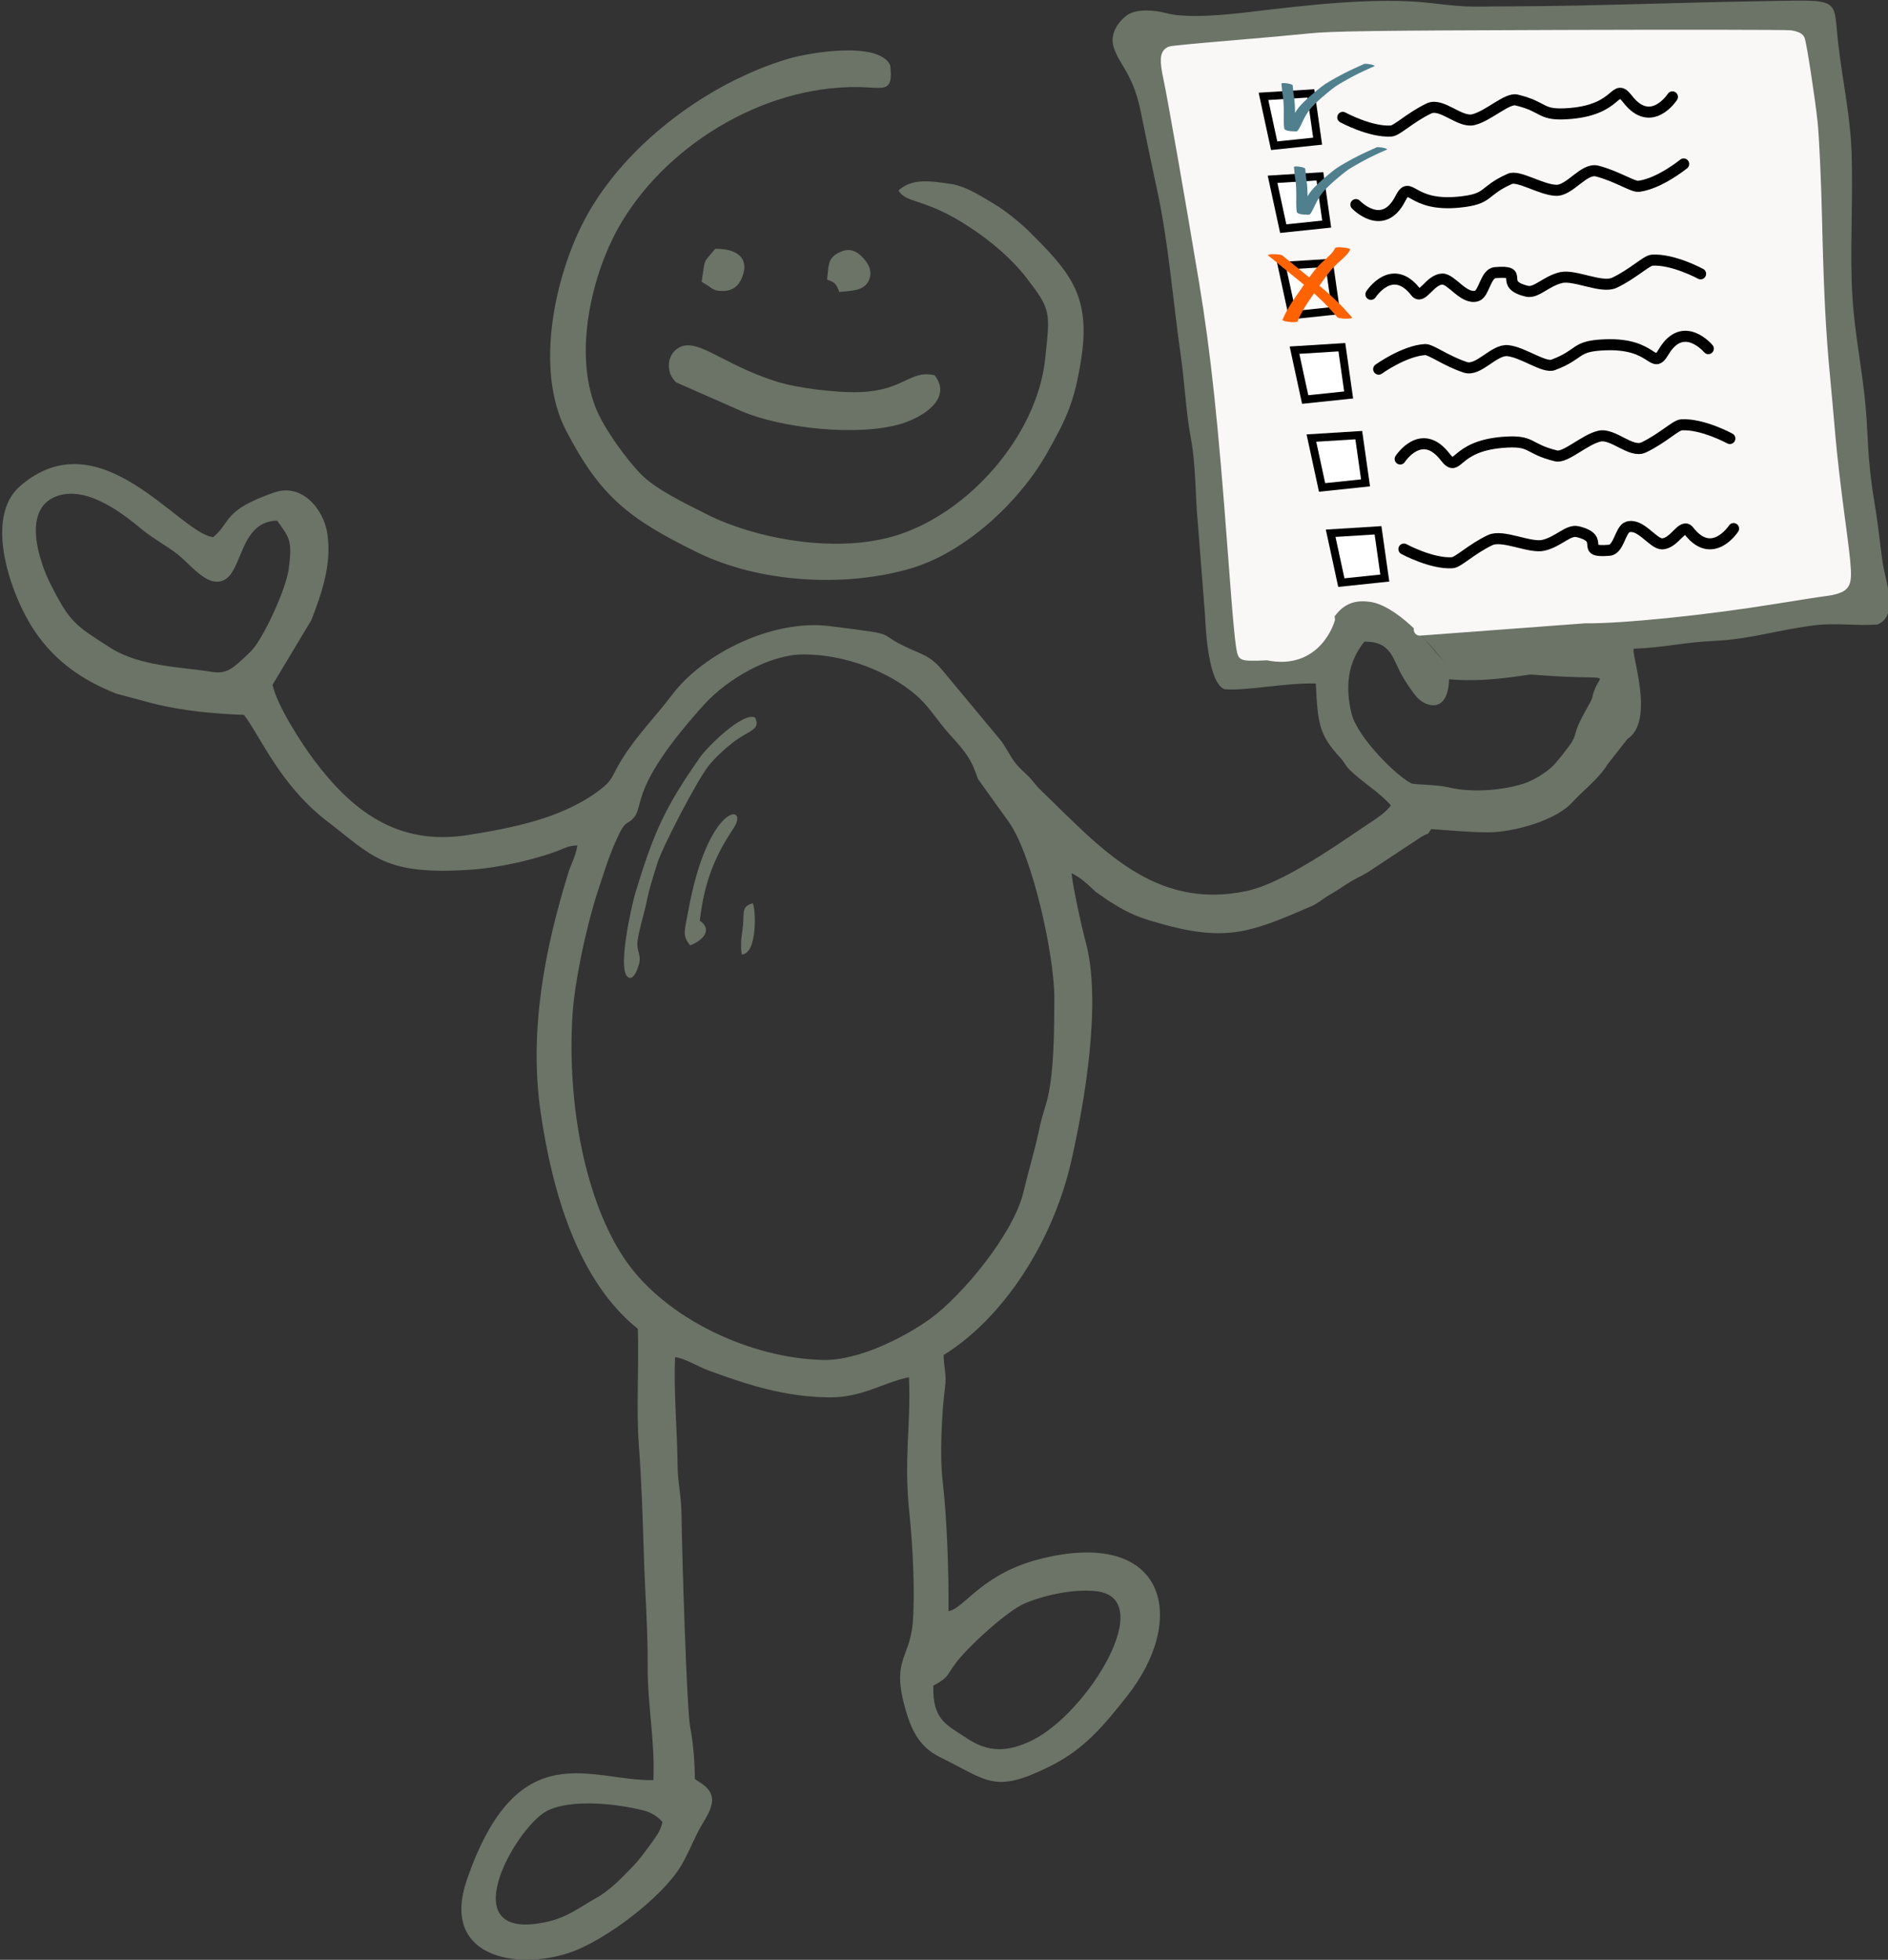 <svg xmlns:dc="http://purl.org/dc/elements/1.1/" xmlns:cc="http://creativecommons.org/ns#" xmlns:rdf="http://www.w3.org/1999/02/22-rdf-syntax-ns#" xmlns:svg="http://www.w3.org/2000/svg" xmlns="http://www.w3.org/2000/svg" xmlns:sodipodi="http://sodipodi.sourceforge.net/DTD/sodipodi-0.dtd" xmlns:inkscape="http://www.inkscape.org/namespaces/inkscape" width="165.886mm" height="172.172mm" viewBox="0 0 165.886 172.172" id="svg979" inkscape:version="0.92.5 (2060ec1f9f, 2020-04-08)" sodipodi:docname="websiten-check.svg" inkscape:export-filename="/home/barbara/Downloads/neue www/website-check.png" inkscape:export-xdpi="90" inkscape:export-ydpi="90"><rect x="0" y="0" width="165.886" height="172.172" fill="#333333" stroke="none"/><defs id="defs973"></defs><g inkscape:label="Ebene 1" inkscape:groupmode="layer" id="layer1" transform="translate(765.081,148.03)"><g id="g1065" transform="matrix(0.539,0,0,0.539,-276.172,11.127)"><g inkscape:label="Ebene 1" id="layer1-8" transform="matrix(0.603,-0.037,0.037,0.603,-671.883,-337.505)"><g id="g843" transform="matrix(0.265,0,0,0.265,-73.676,91.478)"><g id="g841" style="mix-blend-mode:normal;fill-rule:nonzero;stroke-width:2;stroke-linejoin:miter;stroke-miterlimit:10;stroke-dasharray:none;stroke-dashoffset:0" stroke-miterlimit="10" data-paper-data="{&quot;isPaintingLayer&quot;:true}"><g id="g934" style="fill:#ff6201;fill-opacity:1"><g id="g938" transform="matrix(0.524,0.117,-0.117,0.524,290.823,-113.853)" style="stroke-width:3.723"><g id="g942"><g id="g976" transform="translate(-3.474,9.017)"><path style="mix-blend-mode:normal;fill:#faf7f7;fill-rule:nonzero;stroke:none;stroke-width:8.047;stroke-linecap:butt;stroke-linejoin:miter;stroke-miterlimit:10;stroke-dasharray:none;stroke-dashoffset:0;stroke-opacity:1;fill-opacity:1" inkscape:connector-curvature="0" d="M 98.911,533.39 C 64.594,425.083 38.634,-0.19 56.356,-19.754 c 26.653,-29.424 453.608,-17.265 475.942,7.537 26.144,29.033 34.419,521.897 7.737,541.839 -16.597,12.405 -428.915,42.304 -441.125,3.769 z" data-paper-data="{&quot;index&quot;:null}" id="path815" transform="matrix(1.816,-0.407,0.407,1.816,-481.924,325.073)"></path><path style="mix-blend-mode:normal;fill:#ffffff;fill-rule:nonzero;stroke:#000000;stroke-width:8.047;stroke-linecap:butt;stroke-linejoin:miter;stroke-miterlimit:10;stroke-dasharray:none;stroke-dashoffset:0" inkscape:connector-curvature="0" d="M 84.099,51.299 76.362,0.423 h 48.358 l 3.869,48.991 z" data-paper-data="{&quot;index&quot;:null}" id="path817" transform="matrix(1.816,-0.407,0.407,1.816,-481.924,325.073)"></path><path style="mix-blend-mode:normal;fill:#ffffff;fill-rule:nonzero;stroke:#000000;stroke-width:8.047;stroke-linecap:butt;stroke-linejoin:miter;stroke-miterlimit:10;stroke-dasharray:none;stroke-dashoffset:0" inkscape:connector-curvature="0" d="m 99.601,311.354 -7.737,-50.875 h 48.358 l 3.869,48.991 z" data-paper-data="{&quot;index&quot;:null}" id="path819" transform="matrix(1.816,-0.407,0.407,1.816,-481.924,325.073)"></path><path style="mix-blend-mode:normal;fill:#ffffff;fill-rule:nonzero;stroke:#000000;stroke-width:8.047;stroke-linecap:butt;stroke-linejoin:miter;stroke-miterlimit:10;stroke-dasharray:none;stroke-dashoffset:0" inkscape:connector-curvature="0" d="m 111.235,401.825 -7.737,-50.875 h 48.358 l 3.869,48.991 z" data-paper-data="{&quot;index&quot;:null}" id="path821" transform="matrix(1.816,-0.407,0.407,1.816,-481.924,325.073)"></path><path style="mix-blend-mode:normal;fill:#ffffff;fill-rule:nonzero;stroke:#000000;stroke-width:8.047;stroke-linecap:butt;stroke-linejoin:miter;stroke-miterlimit:10;stroke-dasharray:none;stroke-dashoffset:0" inkscape:connector-curvature="0" d="m 124.802,499.833 -7.737,-50.875 h 48.358 l 3.869,48.991 z" data-paper-data="{&quot;index&quot;:null}" id="path823" transform="matrix(1.816,-0.407,0.407,1.816,-481.924,325.073)"></path><path style="mix-blend-mode:normal;fill:#ffffff;fill-rule:nonzero;stroke:#000000;stroke-width:8.047;stroke-linecap:butt;stroke-linejoin:miter;stroke-miterlimit:10;stroke-dasharray:none;stroke-dashoffset:0" inkscape:connector-curvature="0" d="M 88.078,136.197 80.34,85.322 h 48.358 l 3.869,48.991 z" data-paper-data="{&quot;index&quot;:null}" id="path825" transform="matrix(1.816,-0.407,0.407,1.816,-481.924,325.073)"></path><path style="mix-blend-mode:normal;fill:#ffffff;fill-rule:nonzero;stroke:#000000;stroke-width:8.047;stroke-linecap:butt;stroke-linejoin:miter;stroke-miterlimit:10;stroke-dasharray:none;stroke-dashoffset:0" inkscape:connector-curvature="0" d="m 91.974,224.785 -7.737,-50.875 h 48.358 l 3.869,48.991 z" data-paper-data="{&quot;index&quot;:null}" id="path827" transform="matrix(1.816,-0.407,0.407,1.816,-481.924,325.073)"></path><path style="mix-blend-mode:normal;fill:none;fill-rule:nonzero;stroke:#000000;stroke-width:11.262;stroke-linecap:round;stroke-linejoin:miter;stroke-miterlimit:10;stroke-dasharray:none;stroke-dashoffset:0" inkscape:connector-curvature="0" d="m 492.242,26.803 c 0,0 -23.574,31.943 -45.672,-0.498 -12.905,-18.946 -8.425,9.651 -58.763,10.921 -32.506,0.82 -24.416,-7.941 -54.349,-17.125 -9.413,-2.888 -29.586,14.574 -45.149,17.317 -14.111,2.488 -31.137,-19.562 -44.399,-14.248 -19.431,7.785 -33.943,20.592 -39.882,20.592 -21.334,0 -48.358,-16.958 -48.358,-16.958" data-paper-data="{&quot;index&quot;:null}" id="path829" transform="matrix(1.816,-0.407,0.407,1.816,-481.924,325.073)"></path><path style="mix-blend-mode:normal;fill:none;fill-rule:nonzero;stroke:#000000;stroke-width:11.262;stroke-linecap:round;stroke-linejoin:miter;stroke-miterlimit:10;stroke-dasharray:none;stroke-dashoffset:0" inkscape:connector-curvature="0" d="m 176.267,285.1 c 0,0 27.025,-16.958 48.358,-16.958 5.94,0 20.452,12.806 39.882,20.592 13.263,5.314 30.288,-16.736 44.399,-14.248 15.562,2.744 35.736,20.205 45.149,17.317 29.933,-9.184 21.843,-17.945 54.349,-17.125 50.338,1.269 45.858,29.866 58.763,10.921 22.098,-32.442 45.672,-0.499 45.672,-0.499" data-paper-data="{&quot;index&quot;:null}" id="path831" transform="matrix(1.816,-0.407,0.407,1.816,-481.924,325.073)"></path><path style="mix-blend-mode:normal;fill:none;fill-rule:nonzero;stroke:#000000;stroke-width:11.262;stroke-linecap:round;stroke-linejoin:miter;stroke-miterlimit:10;stroke-dasharray:none;stroke-dashoffset:0" inkscape:connector-curvature="0" d="m 192.476,377.843 c 0,0 23.574,-31.943 45.672,0.498 12.905,18.946 8.425,-9.651 58.763,-10.921 32.506,-0.82 24.416,7.941 54.349,17.125 9.413,2.888 29.586,-14.574 45.149,-17.317 14.111,-2.488 31.137,19.562 44.4,14.248 19.431,-7.785 33.943,-20.592 39.882,-20.592 21.334,0 48.358,16.958 48.358,16.958" data-paper-data="{&quot;index&quot;:null}" id="path833" transform="matrix(1.816,-0.407,0.407,1.816,-481.924,325.073)"></path><path style="mix-blend-mode:normal;fill:none;fill-rule:nonzero;stroke:#000000;stroke-width:11.262;stroke-linecap:round;stroke-linejoin:miter;stroke-miterlimit:10;stroke-dasharray:none;stroke-dashoffset:0" inkscape:connector-curvature="0" d="m 499.436,95.748 c 0,0 -25.878,18.578 -47.169,19.883 -5.928,0.363 -21.237,-11.53 -41.131,-18.111 -13.579,-4.492 -29.15,18.556 -43.393,16.936 -15.708,-1.786 -36.968,-17.979 -46.176,-14.521 -29.282,10.997 -20.643,19.246 -53.138,20.416 -50.321,1.813 -47.693,-27.002 -59.351,-7.304 -19.963,33.73 -45.55,3.291 -45.55,3.291" data-paper-data="{&quot;index&quot;:null}" id="path835" transform="matrix(1.816,-0.407,0.407,1.816,-481.924,325.073)"></path><path style="mix-blend-mode:normal;fill:none;fill-rule:nonzero;stroke:#000000;stroke-width:11.262;stroke-linecap:round;stroke-linejoin:miter;stroke-miterlimit:10;stroke-dasharray:none;stroke-dashoffset:0" inkscape:connector-curvature="0" d="m 173.133,208.532 c 0,0 23.574,-31.943 45.672,0.498 5.975,8.772 15.109,-11.75 27.77,-11.511 9.409,0.178 20.766,22.788 34.222,19.279 7.543,-1.967 10.273,-22.212 19.983,-22.457 32.506,-0.82 1.204,11.71 31.137,20.894 9.413,2.888 19.915,-8.921 35.477,-11.665 14.111,-2.488 40.808,13.909 54.071,8.595 19.431,-7.785 33.943,-20.592 39.882,-20.592 21.334,0 48.358,16.958 48.358,16.958" data-paper-data="{&quot;index&quot;:null}" id="path837" transform="matrix(1.816,-0.407,0.407,1.816,-481.924,325.073)"></path><path style="mix-blend-mode:normal;fill:none;fill-rule:nonzero;stroke:#000000;stroke-width:11.262;stroke-linecap:round;stroke-linejoin:miter;stroke-miterlimit:10;stroke-dasharray:none;stroke-dashoffset:0" inkscape:connector-curvature="0" d="m 527.143,469.685 c 0,0 -23.574,31.943 -45.672,-0.498 -5.975,-8.772 -15.109,11.75 -27.77,11.512 -9.409,-0.178 -20.766,-22.788 -34.222,-19.279 -7.543,1.967 -10.273,22.212 -19.983,22.457 -32.506,0.82 -1.204,-11.709 -31.137,-20.894 -9.413,-2.888 -19.915,8.921 -35.477,11.665 -14.111,2.488 -40.808,-13.909 -54.071,-8.595 -19.431,7.785 -33.943,20.592 -39.882,20.592 -21.334,0 -48.358,-16.958 -48.358,-16.958" data-paper-data="{&quot;index&quot;:null}" id="path839" transform="matrix(1.816,-0.407,0.407,1.816,-481.924,325.073)"></path><path inkscape:connector-curvature="0" d="m 106.75,-8.906 c 0.025,0.383 0.039,0.769 0.055,1.154 0.026,0.65 0.049,1.301 0.073,1.952 0.03,0.712 0.045,1.426 0.057,2.141 0.011,0.774 0.03,1.548 0.071,2.318 0.043,0.817 0.102,1.631 0.167,2.444 0.064,0.815 0.14,1.628 0.21,2.441 0.076,0.874 0.138,1.75 0.19,2.629 0.06,1.029 0.077,2.065 0.09,3.101 0.013,1.115 0.01,2.231 -0.004,3.349 -0.017,1.184 -0.063,2.37 -0.113,3.556 -0.051,1.193 -0.116,2.385 -0.185,3.578 -0.071,1.211 -0.153,2.423 -0.236,3.634 -0.085,1.201 -0.173,2.401 -0.252,3.602 -0.066,1.007 -0.121,2.013 -0.162,3.019 -0.029,0.784 -0.046,1.567 -0.061,2.35 -0.012,0.655 -0.011,1.31 -6.9e-4,1.963 0.007,0.534 0.028,1.066 0.061,1.596 0.023,0.417 0.08,0.826 0.162,1.226 0.054,0.275 0.151,0.52 0.302,0.728 0.099,0.125 0.222,0.207 0.364,0.248 -3.753,-0.828 -7.506,-1.656 -11.259,-2.483 0.211,0.009 0.412,-0.083 0.607,-0.187 0.259,-0.147 0.498,-0.344 0.729,-0.553 0.315,-0.291 0.592,-0.635 0.861,-0.984 0.348,-0.455 0.669,-0.937 0.987,-1.42 0.354,-0.545 0.698,-1.099 1.035,-1.658 0.374,-0.613 0.729,-1.241 1.081,-1.873 0.392,-0.701 0.777,-1.407 1.164,-2.111 0.425,-0.777 0.864,-1.544 1.304,-2.31 0.476,-0.836 0.977,-1.653 1.478,-2.47 0.551,-0.89 1.128,-1.759 1.714,-2.617 0.628,-0.91 1.277,-1.799 1.937,-2.677 0.711,-0.939 1.451,-1.846 2.226,-2.709 0.875,-0.963 1.8,-1.854 2.727,-2.741 0.984,-0.934 1.995,-1.823 3.011,-2.703 1.023,-0.883 2.052,-1.755 3.085,-2.621 1.036,-0.869 2.088,-1.707 3.146,-2.532 1.071,-0.827 2.149,-1.638 3.229,-2.446 1.065,-0.794 2.133,-1.584 3.204,-2.365 1.05,-0.769 2.103,-1.531 3.161,-2.284 1.039,-0.734 2.08,-1.465 3.127,-2.182 1.084,-0.754 2.192,-1.446 3.311,-2.108 1.285,-0.748 2.595,-1.423 3.902,-2.102 1.356,-0.707 2.72,-1.386 4.086,-2.06 1.374,-0.679 2.754,-1.34 4.134,-1.996 1.363,-0.65 2.73,-1.285 4.098,-1.919 1.361,-0.636 2.727,-1.252 4.095,-1.856 1.382,-0.61 2.771,-1.192 4.162,-1.767 1.379,-0.566 2.76,-1.124 4.142,-1.675 1.352,-0.544 2.709,-1.066 4.065,-1.591 1.323,-0.516 2.651,-1.011 3.978,-1.505 1.298,-0.485 2.6,-0.955 3.901,-1.424 0.323,-1.472 11.668,1.02 11.344,2.492 v 0 c -1.301,0.47 -2.603,0.939 -3.901,1.424 -1.327,0.495 -2.655,0.99 -3.978,1.505 -1.356,0.525 -2.713,1.047 -4.065,1.591 -1.382,0.551 -2.763,1.108 -4.142,1.675 -1.39,0.575 -2.779,1.156 -4.162,1.767 -1.369,0.605 -2.734,1.221 -4.095,1.856 -1.367,0.634 -2.734,1.269 -4.098,1.919 -1.381,0.656 -2.76,1.317 -4.134,1.996 -1.366,0.674 -2.73,1.353 -4.086,2.06 -1.307,0.679 -2.617,1.354 -3.902,2.102 -1.119,0.662 -2.227,1.354 -3.311,2.108 -1.046,0.718 -2.088,1.448 -3.127,2.182 -1.057,0.753 -2.11,1.515 -3.161,2.284 -1.071,0.781 -2.139,1.571 -3.204,2.365 -1.08,0.808 -2.158,1.619 -3.229,2.446 -1.059,0.824 -2.111,1.663 -3.146,2.532 -1.032,0.866 -2.061,1.739 -3.085,2.621 -1.016,0.88 -2.027,1.769 -3.011,2.703 -0.927,0.887 -1.852,1.778 -2.727,2.741 -0.775,0.863 -1.515,1.77 -2.226,2.709 -0.66,0.878 -1.309,1.767 -1.937,2.677 -0.587,0.858 -1.163,1.727 -1.714,2.617 -0.501,0.817 -1.001,1.634 -1.478,2.47 -0.44,0.766 -0.879,1.533 -1.304,2.31 -0.387,0.704 -0.773,1.41 -1.165,2.111 -0.351,0.631 -0.706,1.259 -1.081,1.873 -0.337,0.559 -0.681,1.113 -1.035,1.658 -0.319,0.483 -0.639,0.966 -0.987,1.42 -0.269,0.35 -0.546,0.693 -0.861,0.984 -0.23,0.208 -0.469,0.405 -0.729,0.553 -0.196,0.105 -0.397,0.197 -0.607,0.187 -1.156,-0.253 -8.635,-0.164 -11.793,-2.75 -0.151,-0.208 -0.248,-0.453 -0.302,-0.728 -0.082,-0.4 -0.139,-0.809 -0.162,-1.226 -0.034,-0.53 -0.054,-1.062 -0.061,-1.596 -0.01,-0.653 -0.011,-1.307 6.94e-4,-1.963 0.014,-0.783 0.031,-1.566 0.061,-2.35 0.04,-1.006 0.096,-2.013 0.162,-3.019 0.079,-1.201 0.167,-2.401 0.252,-3.602 0.084,-1.211 0.165,-2.423 0.236,-3.634 0.069,-1.193 0.134,-2.386 0.185,-3.578 0.051,-1.186 0.097,-2.372 0.113,-3.556 0.013,-1.117 0.017,-2.234 0.004,-3.349 C 96.305,5.746 96.288,4.71 96.228,3.681 96.177,2.802 96.114,1.925 96.039,1.052 95.969,0.238 95.893,-0.575 95.829,-1.39 95.764,-2.203 95.705,-3.017 95.662,-3.834 c -0.04,-0.77 -0.059,-1.543 -0.071,-2.318 -0.012,-0.715 -0.028,-1.429 -0.057,-2.141 -0.025,-0.65 -0.048,-1.301 -0.073,-1.952 -0.016,-0.385 -0.03,-0.771 -0.055,-1.154 0.323,-1.472 11.668,1.02 11.344,2.492 z" id="path902" style="opacity:1;mix-blend-mode:normal;fill:#50808e;fill-opacity:1;fill-rule:nonzero;stroke:none;stroke-width:8.047;stroke-linecap:round;stroke-linejoin:round;stroke-miterlimit:10;stroke-dasharray:none;stroke-dashoffset:0;stroke-opacity:1;paint-order:stroke fill markers" transform="matrix(1.816,-0.407,0.407,1.816,-481.924,325.073)"></path><path inkscape:connector-curvature="0" d="m 114.212,76.667 c 0.025,0.383 0.039,0.769 0.055,1.154 0.026,0.65 0.049,1.301 0.073,1.952 0.03,0.712 0.045,1.426 0.057,2.141 0.011,0.774 0.03,1.548 0.071,2.318 0.043,0.817 0.102,1.631 0.167,2.444 0.064,0.815 0.14,1.628 0.21,2.442 0.076,0.874 0.138,1.75 0.19,2.629 0.06,1.029 0.077,2.065 0.09,3.101 0.013,1.115 0.01,2.231 -0.004,3.349 -0.017,1.184 -0.063,2.37 -0.113,3.556 -0.051,1.192 -0.116,2.385 -0.185,3.578 -0.071,1.211 -0.153,2.423 -0.236,3.634 -0.085,1.201 -0.173,2.401 -0.252,3.602 -0.066,1.007 -0.121,2.013 -0.162,3.019 -0.029,0.784 -0.046,1.567 -0.061,2.35 -0.012,0.655 -0.011,1.31 -6.9e-4,1.963 0.007,0.534 0.028,1.066 0.061,1.596 0.023,0.417 0.08,0.826 0.162,1.226 0.054,0.275 0.151,0.52 0.302,0.728 0.099,0.125 0.222,0.207 0.364,0.248 -3.753,-0.828 -7.506,-1.656 -11.259,-2.483 0.211,0.01 0.412,-0.083 0.607,-0.187 0.259,-0.147 0.498,-0.344 0.729,-0.553 0.315,-0.291 0.592,-0.635 0.861,-0.984 0.348,-0.455 0.669,-0.937 0.987,-1.42 0.354,-0.545 0.698,-1.099 1.035,-1.658 0.374,-0.613 0.729,-1.242 1.081,-1.873 0.392,-0.701 0.777,-1.407 1.164,-2.111 0.425,-0.777 0.864,-1.544 1.304,-2.31 0.476,-0.836 0.977,-1.653 1.478,-2.47 0.551,-0.89 1.128,-1.759 1.714,-2.617 0.628,-0.91 1.277,-1.799 1.937,-2.677 0.711,-0.939 1.451,-1.846 2.226,-2.709 0.875,-0.963 1.8,-1.854 2.727,-2.741 0.984,-0.934 1.995,-1.823 3.011,-2.703 1.023,-0.883 2.052,-1.755 3.085,-2.621 1.036,-0.869 2.088,-1.707 3.146,-2.532 1.071,-0.827 2.149,-1.638 3.229,-2.446 1.065,-0.794 2.133,-1.584 3.204,-2.365 1.05,-0.769 2.103,-1.531 3.161,-2.284 1.039,-0.734 2.08,-1.465 3.127,-2.182 1.084,-0.754 2.192,-1.446 3.311,-2.108 1.285,-0.748 2.595,-1.423 3.902,-2.102 1.356,-0.707 2.72,-1.386 4.086,-2.06 1.374,-0.679 2.754,-1.34 4.134,-1.996 1.363,-0.65 2.73,-1.285 4.098,-1.919 1.361,-0.636 2.727,-1.252 4.095,-1.856 1.382,-0.61 2.771,-1.192 4.162,-1.767 1.379,-0.566 2.76,-1.124 4.142,-1.675 1.352,-0.544 2.709,-1.066 4.065,-1.591 1.323,-0.516 2.651,-1.011 3.978,-1.505 1.298,-0.485 2.6,-0.955 3.901,-1.424 0.323,-1.472 11.668,1.02 11.344,2.492 v 0 c -1.301,0.47 -2.603,0.939 -3.901,1.424 -1.327,0.495 -2.655,0.99 -3.978,1.505 -1.356,0.525 -2.713,1.047 -4.065,1.591 -1.382,0.551 -2.763,1.108 -4.142,1.675 -1.39,0.575 -2.779,1.156 -4.162,1.767 -1.369,0.605 -2.734,1.221 -4.095,1.856 -1.367,0.634 -2.734,1.269 -4.098,1.919 -1.381,0.656 -2.76,1.317 -4.134,1.996 -1.366,0.674 -2.73,1.353 -4.086,2.06 -1.307,0.679 -2.617,1.354 -3.902,2.102 -1.119,0.662 -2.227,1.354 -3.311,2.108 -1.046,0.718 -2.088,1.448 -3.127,2.182 -1.057,0.753 -2.11,1.515 -3.161,2.284 -1.071,0.781 -2.139,1.571 -3.204,2.365 -1.08,0.808 -2.158,1.619 -3.229,2.446 -1.059,0.824 -2.111,1.663 -3.146,2.532 -1.032,0.866 -2.061,1.739 -3.085,2.621 -1.016,0.88 -2.027,1.769 -3.011,2.703 -0.927,0.887 -1.852,1.778 -2.727,2.741 -0.775,0.863 -1.515,1.77 -2.226,2.709 -0.66,0.878 -1.309,1.767 -1.937,2.677 -0.587,0.858 -1.163,1.727 -1.714,2.617 -0.501,0.817 -1.001,1.634 -1.478,2.47 -0.44,0.766 -0.879,1.533 -1.304,2.31 -0.387,0.704 -0.773,1.41 -1.165,2.111 -0.351,0.631 -0.706,1.259 -1.081,1.873 -0.337,0.559 -0.681,1.113 -1.035,1.658 -0.319,0.483 -0.639,0.966 -0.987,1.42 -0.269,0.35 -0.546,0.693 -0.861,0.984 -0.23,0.208 -0.469,0.406 -0.729,0.553 -0.196,0.105 -0.397,0.197 -0.607,0.187 -1.156,-0.253 -8.635,-0.164 -11.793,-2.75 -0.151,-0.208 -0.248,-0.453 -0.302,-0.728 -0.082,-0.4 -0.139,-0.809 -0.162,-1.226 -0.034,-0.53 -0.054,-1.062 -0.061,-1.596 -0.01,-0.653 -0.011,-1.307 6.9e-4,-1.963 0.014,-0.783 0.031,-1.566 0.061,-2.35 0.04,-1.006 0.096,-2.013 0.162,-3.019 0.079,-1.201 0.167,-2.401 0.252,-3.602 0.084,-1.211 0.165,-2.423 0.236,-3.634 0.069,-1.193 0.134,-2.386 0.185,-3.578 0.051,-1.186 0.097,-2.372 0.113,-3.556 0.013,-1.117 0.017,-2.234 0.004,-3.349 -0.013,-1.036 -0.03,-2.072 -0.09,-3.101 -0.051,-0.879 -0.114,-1.755 -0.19,-2.629 -0.07,-0.814 -0.146,-1.626 -0.21,-2.442 -0.065,-0.813 -0.123,-1.627 -0.167,-2.444 -0.04,-0.77 -0.059,-1.543 -0.071,-2.318 -0.012,-0.715 -0.028,-1.429 -0.057,-2.141 -0.025,-0.65 -0.048,-1.301 -0.073,-1.952 -0.016,-0.385 -0.03,-0.771 -0.055,-1.154 0.323,-1.472 11.668,1.02 11.344,2.492 z" id="path902-1" style="opacity:1;mix-blend-mode:normal;fill:#50808e;fill-opacity:1;fill-rule:nonzero;stroke:none;stroke-width:8.047;stroke-linecap:round;stroke-linejoin:round;stroke-miterlimit:10;stroke-dasharray:none;stroke-dashoffset:0;stroke-opacity:1;paint-order:stroke fill markers" transform="matrix(1.816,-0.407,0.407,1.816,-481.924,325.073)"></path><path inkscape:connector-curvature="0" d="m -134.771,555.644 c -0.161,0.274 -0.308,0.558 -0.444,0.85 -0.182,0.401 -0.349,0.812 -0.516,1.221 -0.231,0.569 -0.446,1.147 -0.675,1.718 -0.292,0.753 -0.596,1.5 -0.928,2.23 -0.429,0.899 -0.887,1.777 -1.371,2.637 -0.607,1.057 -1.272,2.066 -1.945,3.066 -0.781,1.169 -1.586,2.316 -2.407,3.448 -0.9,1.238 -1.817,2.459 -2.748,3.668 -1.048,1.365 -2.12,2.706 -3.2,4.037 -1.218,1.516 -2.445,3.024 -3.671,4.533 -1.389,1.699 -2.738,3.44 -4.068,5.2 -1.507,2.003 -2.982,4.038 -4.43,6.097 -1.586,2.255 -3.043,4.623 -4.466,7.017 -1.569,2.718 -3.066,5.491 -4.545,8.277 -1.517,2.884 -3.015,5.783 -4.492,8.695 -1.442,2.838 -2.873,5.684 -4.297,8.534 -1.383,2.792 -2.749,5.594 -4.113,8.399 -1.306,2.708 -2.614,5.416 -3.927,8.12 -1.322,2.743 -2.654,5.479 -3.978,8.221 -1.318,2.763 -2.636,5.526 -3.951,8.291 -1.314,2.787 -2.606,5.589 -3.888,8.397 -1.272,2.795 -2.506,5.613 -3.69,8.462 -1.201,2.905 -2.325,5.853 -3.424,8.814 -1.109,2.962 -2.096,5.986 -3.037,9.032 -0.986,3.143 -1.827,6.349 -2.64,9.564 -0.135,0.545 -0.27,1.09 -0.405,1.635 0.354,3.461 -28.207,5.286 -28.561,1.825 v 0 c 0.135,-0.545 0.27,-1.09 0.405,-1.635 0.813,-3.215 1.653,-6.421 2.64,-9.564 0.941,-3.045 1.928,-6.069 3.037,-9.032 1.099,-2.961 2.224,-5.91 3.424,-8.814 1.184,-2.849 2.419,-5.667 3.69,-8.462 1.282,-2.808 2.574,-5.61 3.888,-8.397 1.315,-2.765 2.632,-5.529 3.951,-8.291 1.324,-2.742 2.656,-5.478 3.978,-8.221 1.312,-2.704 2.62,-5.412 3.927,-8.12 1.364,-2.804 2.73,-5.607 4.113,-8.399 1.425,-2.85 2.855,-5.696 4.297,-8.534 1.477,-2.913 2.975,-5.811 4.492,-8.695 1.478,-2.786 2.976,-5.559 4.545,-8.277 1.423,-2.394 2.88,-4.762 4.466,-7.017 1.449,-2.059 2.923,-4.094 4.43,-6.097 1.33,-1.759 2.679,-3.501 4.068,-5.2 1.226,-1.508 2.453,-3.016 3.671,-4.533 1.081,-1.331 2.153,-2.671 3.2,-4.037 0.93,-1.208 1.847,-2.43 2.748,-3.668 0.821,-1.132 1.626,-2.278 2.407,-3.448 0.673,-1.001 1.338,-2.01 1.945,-3.066 0.484,-0.86 0.942,-1.738 1.371,-2.637 0.332,-0.73 0.636,-1.476 0.928,-2.23 0.229,-0.57 0.444,-1.148 0.675,-1.718 0.168,-0.41 0.334,-0.821 0.516,-1.221 0.136,-0.291 0.284,-0.576 0.444,-0.85 -0.354,-3.461 28.207,-5.286 28.561,-1.825 z m -124.043,32.123 c 0.322,0.218 0.652,0.418 0.983,0.615 0.544,0.353 1.099,0.681 1.656,1.003 1.265,0.771 2.553,1.483 3.844,2.19 2.483,1.354 4.938,2.777 7.391,4.205 3.366,2.002 6.726,4.021 10.089,6.032 3.955,2.347 7.943,4.615 11.92,6.91 4.402,2.544 8.799,5.103 13.205,7.638 4.6,2.65 9.193,5.317 13.785,7.985 4.434,2.591 8.871,5.173 13.3,7.774 4.296,2.519 8.574,5.081 12.839,7.674 4.319,2.59 8.564,5.342 12.783,8.151 4.245,2.852 8.477,5.729 12.694,8.638 4.158,2.794 8.21,5.791 12.228,8.852 4,3.054 7.94,6.212 11.87,9.388 3.129,2.551 6.251,5.113 9.374,7.673 0.48,3.45 -27.917,6.634 -28.397,3.184 v 0 c -3.124,-2.56 -6.246,-5.122 -9.374,-7.673 -3.929,-3.176 -7.869,-6.334 -11.87,-9.388 -4.018,-3.06 -8.07,-6.058 -12.228,-8.852 -4.217,-2.909 -8.45,-5.786 -12.694,-8.638 -4.219,-2.809 -8.464,-5.562 -12.783,-8.151 -4.265,-2.593 -8.543,-5.155 -12.839,-7.674 -4.43,-2.601 -8.867,-5.183 -13.3,-7.774 -4.592,-2.668 -9.185,-5.335 -13.785,-7.985 -4.406,-2.536 -8.803,-5.094 -13.205,-7.638 -3.977,-2.295 -7.965,-4.563 -11.92,-6.91 -3.363,-2.011 -6.723,-4.029 -10.089,-6.032 -2.453,-1.428 -4.909,-2.851 -7.391,-4.205 -1.291,-0.707 -2.579,-1.419 -3.844,-2.19 -0.557,-0.322 -1.112,-0.65 -1.656,-1.003 -0.331,-0.197 -0.661,-0.397 -0.983,-0.615 -0.48,-3.45 27.917,-6.634 28.397,-3.184 z" style="opacity:1;fill:#ff6201;fill-opacity:1;fill-rule:nonzero;stroke:none;stroke-width:14.977;stroke-linecap:round;stroke-linejoin:round;stroke-miterlimit:10;stroke-dasharray:none;stroke-dashoffset:0;stroke-opacity:1;paint-order:stroke fill markers" id="path930"></path></g></g></g></g></g></g></g><g style="stroke-width:0.539" transform="matrix(1.855,0,0,1.855,472.321,-20.647)" id="g1001"><path class="fil1" d="m -664.649,-131.319 c 0.69,1.193 2.285,0.618 6.237,3.219 1.926,1.25 3.765,2.845 5.015,4.469 2.155,2.817 2.084,2.931 1.638,7.099 -0.704,6.768 -6.811,13.738 -13.393,15.62 -5.36,1.523 -12.301,0.086 -16.295,-1.926 -1.983,-1.006 -4.555,-2.213 -5.892,-3.607 -1.178,-1.221 -3.19,-3.923 -3.923,-5.791 -1.997,-5.058 -0.201,-11.855 1.954,-15.721 3.923,-7.07 12.531,-12.545 21.109,-12.444 2.213,0.029 3.147,0.604 2.817,-1.94 -1.063,-2.141 -7.214,-1.063 -8.909,-0.56 -7.329,2.17 -14.93,7.932 -18.264,14.787 -2.385,4.9 -3.995,12.66 -1.322,17.862 3.018,5.849 5.576,7.803 11.51,10.72 5.461,2.687 12.947,3.133 18.767,1.437 4.785,-1.394 9.57,-5.82 12.028,-10.188 1.667,-2.96 2.371,-4.397 2.96,-8.09 0.891,-5.619 -0.848,-7.674 -4.613,-11.395 -0.762,-0.747 -2.098,-1.825 -3.075,-2.4 -0.963,-0.56 -2.385,-1.523 -3.765,-1.724 -1.882,-0.273 -3.377,-0.503 -4.584,0.575 z" id="path80" inkscape:connector-curvature="0" style="clip-rule:evenodd;fill:#6c7367;fill-rule:evenodd;stroke-width:0.008;image-rendering:optimizeQuality;shape-rendering:geometricPrecision;text-rendering:geometricPrecision;fill-opacity:1"></path><path class="fil1" d="m -661.473,-115.081 c -2.184,-0.489 -2.63,1.308 -6.495,1.48 -2.084,0.086 -5.59,-0.359 -7.329,-0.905 -5.015,-1.552 -7.228,-4.182 -8.895,-2.831 -0.833,0.661 -0.877,2.112 0.014,2.888 l 5.777,2.543 c 3.42,1.466 10.16,2.242 13.996,1.092 1.796,-0.546 4.555,-2.17 2.931,-4.268 z" id="path82" inkscape:connector-curvature="0" style="clip-rule:evenodd;fill:#6c7367;fill-rule:evenodd;stroke-width:0.008;image-rendering:optimizeQuality;shape-rendering:geometricPrecision;text-rendering:geometricPrecision;fill-opacity:1"></path><path class="fil1" d="m -677.251,-85.005 c -1.049,-0.517 -4.153,2.515 -4.843,3.506 -3.104,4.426 -4.052,6.567 -5.69,11.941 -0.287,0.963 -1.753,7.286 -0.474,7.429 0.374,0.043 0.675,-0.747 0.79,-1.15 0.244,-0.805 -0.144,-1.078 -0.129,-1.868 0.014,-0.747 0.647,-2.817 0.805,-3.607 0.259,-1.336 0.56,-2.155 0.948,-3.434 0.431,-1.408 3.449,-7.214 4.498,-8.564 0.589,-0.733 1.466,-1.538 2.213,-2.112 1.408,-1.063 2.385,-1.035 1.882,-2.141 z" id="path84" inkscape:connector-curvature="0" style="clip-rule:evenodd;fill:#6c7367;fill-rule:evenodd;stroke-width:0.008;image-rendering:optimizeQuality;shape-rendering:geometricPrecision;text-rendering:geometricPrecision;fill-opacity:1"></path><path class="fil1" d="m -682.97,-64.988 c 0.316,-0.072 2.213,-0.992 1.006,-2.069 -0.029,-0.014 -0.101,-0.058 -0.144,-0.086 0.374,-3.305 1.279,-5.619 2.946,-8.105 1.494,-2.184 -2.199,-2.486 -3.966,7.257 -0.331,1.839 -0.532,2.098 0.158,3.003 z" id="path86" inkscape:connector-curvature="0" style="clip-rule:evenodd;fill:#6c7367;fill-rule:evenodd;stroke-width:0.008;image-rendering:optimizeQuality;shape-rendering:geometricPrecision;text-rendering:geometricPrecision;fill-opacity:1"></path><path class="fil1" d="m -680.757,-126.189 c -1.135,1.408 -0.833,0.675 -1.193,2.903 l 0.546,0.331 c 0.46,0.316 0.604,0.474 1.308,0.474 0.891,0 1.408,-0.474 1.681,-1.15 0.762,-1.811 -0.532,-2.587 -2.342,-2.558 z" id="path88" inkscape:connector-curvature="0" style="clip-rule:evenodd;fill:#6c7367;fill-rule:evenodd;stroke-width:0.008;image-rendering:optimizeQuality;shape-rendering:geometricPrecision;text-rendering:geometricPrecision;fill-opacity:1"></path><path class="fil1" d="m -670.928,-123.488 c 0.647,0.244 0.79,0.316 1.078,1.092 1.035,-0.115 2.012,-0.086 2.486,-0.819 0.474,-0.747 0.23,-1.509 -0.374,-2.155 -0.704,-0.762 -1.351,-0.92 -2.256,-0.431 -0.905,0.517 -0.776,1.121 -0.934,2.314 z" id="path90" inkscape:connector-curvature="0" style="clip-rule:evenodd;fill:#6c7367;fill-rule:evenodd;stroke-width:0.008;image-rendering:optimizeQuality;shape-rendering:geometricPrecision;text-rendering:geometricPrecision;fill-opacity:1"></path><path class="fil1" d="m -677.466,-68.681 c -0.977,0.259 -0.747,0.805 -0.848,1.969 -0.101,0.977 -0.259,1.322 -0.115,2.529 1.437,-0.043 1.236,-4.225 0.963,-4.498 z" id="path92" inkscape:connector-curvature="0" style="clip-rule:evenodd;fill:#6c7367;fill-rule:evenodd;stroke-width:0.008;image-rendering:optimizeQuality;shape-rendering:geometricPrecision;text-rendering:geometricPrecision;fill-opacity:1"></path><path sodipodi:nodetypes="cccccccccccccccccccccccccccccccccccccccccccccccccccccccccccccccccccccccccccccccsccccccccccccccccccccccccccccccccccccccccccccccccccccccccccccccccccccccccccccccccccccccccccccccccccccccccccc" class="fil1" d="m -719.254,-102.306 c 1.006,1.437 1.38,1.609 1.02,4.253 -0.244,1.811 -2.285,6.237 -3.363,7.271 -1.667,1.581 -2.069,1.997 -3.578,1.739 -2.385,-0.402 -6.122,-0.417 -8.766,-2.112 -3.046,-1.954 -3.506,-2.17 -5.231,-5.59 -1.049,-2.098 -2.515,-6.61 0.575,-7.717 2.773,-0.992 6.122,1.825 7.501,2.96 0.992,0.805 2.141,1.408 3.118,2.17 0.819,0.647 2.084,2.199 3.176,2.371 2.702,0.417 1.782,-5.259 5.547,-5.346 z m 33.856,114.327 c -0.086,0.776 -0.747,1.552 -1.15,2.127 -0.445,0.604 -0.877,1.207 -1.38,1.724 -0.92,0.963 -2.069,2.184 -3.334,2.874 -1.336,0.747 -2.443,1.638 -4.167,2.041 -8.694,2.012 -2.917,-8.22 -0.144,-9.7 2.112,-1.121 6.251,-0.647 8.521,-0.058 0.704,0.172 1.221,0.532 1.653,0.992 z m 12.358,-102.572 c 3.88,0 7.573,1.595 9.8,3.463 1.279,1.063 1.926,2.285 3.061,3.535 1.595,1.768 1.897,2.17 2.515,3.952 l 2.745,3.822 c 2.084,3.018 3.98,11.755 3.966,15.462 -0.014,2.587 0,6.783 -0.719,9.24 -0.23,0.79 -0.431,1.336 -0.647,2.414 -0.388,1.825 -0.891,3.42 -1.336,5.303 -0.862,3.722 -5.446,9.197 -8.22,11.194 -2.041,1.48 -6.165,3.679 -9.412,3.607 -6.38,-0.144 -13.867,-3.636 -17.402,-8.837 -3.42,-5.029 -5.087,-13.421 -4.613,-21.382 0.172,-2.931 1.193,-7.731 2.17,-10.777 0.647,-1.954 1.006,-3.204 1.768,-4.871 0.762,-1.681 0.862,-1.063 1.48,-1.811 0.905,-1.092 -0.359,-2.702 6.179,-9.93 2.084,-2.285 5.762,-4.368 8.665,-4.383 z m 11.453,90.617 c 1.437,-0.819 1.035,-0.733 1.954,-1.969 1.063,-1.423 4.469,-4.555 6.035,-5.245 1.595,-0.69 4.253,-1.322 6.308,-1.092 5.489,0.589 -0.719,10.677 -5.59,13.091 -2.155,1.063 -3.866,1.106 -5.762,-0.172 -1.825,-1.207 -3.018,-1.609 -2.946,-4.613 z m 45.28,-78.934 c -0.905,-0.23 -3.046,-0.259 -3.219,-0.331 -1.221,-0.532 -4.8,-4.024 -5.317,-6.179 -0.546,-2.314 -0.359,-4.44 1.135,-6.294 2.328,-0.029 2.443,1.423 3.305,2.975 0.302,0.532 0.877,1.408 1.25,1.839 0.762,0.92 2.802,1.609 2.888,-1.509 2.994,0.265 5.608,-0.209 7.156,-0.417 7.329,0.583 6.265,-0.272 5.647,1.293 -0.445,1.135 0.129,0.23 -0.862,1.983 -1.035,1.868 -0.69,1.854 -1.121,2.601 -0.259,0.445 -1.408,1.897 -1.753,2.213 -0.661,0.604 -1.653,1.193 -2.385,1.451 -1.753,0.604 -4.57,0.891 -6.725,0.374 z m 30.697,-65.825 c 0.718,4.009 1.566,9.082 1.581,13.508 0,2.486 -0.072,5.001 -0.086,7.487 0,4.814 1.02,9.297 1.178,13.68 0.101,2.687 0.259,4.297 0.675,6.768 1.423,8.349 1.279,6.682 -2.5,7.171 -3.406,0.445 -4.426,1.135 -9.499,1.552 -2.213,0.187 -4.598,0.575 -6.84,0.675 -2.443,0.115 -16.349,0.785 -18.059,1.086 l 2.463,2.871 c -1.25,-1.595 -4.308,-5.154 -6.737,-5.298 -3.299,-0.352 -3.457,3.371 -4.685,4.182 -0.144,0.101 -5.173,0.877 -6.15,0.517 -0.56,-1.509 -1.063,-15.591 -1.825,-20.664 -0.331,-2.199 -0.417,-4.8 -0.604,-6.941 l -3.865,-22.345 c -0.072,-0.201 -0.819,-2.443 -0.359,-2.644 0.072,-0.029 0.043,-0.115 0.072,-0.158 1.078,-0.431 7.846,-0.604 9.743,-0.862 10.792,-1.466 18.896,-0.259 29.947,-0.259 3.492,0 -18.506,-0.183 -15.158,-0.126 9.542,0.144 21.612,-0.776 30.709,-0.201 z m -24.975,-2.802 c -3.707,0 -3.595,0.154 -7.188,-0.277 -4.785,-0.575 -11.223,0.201 -15.678,0.733 -1.997,0.244 -5.777,0.661 -7.659,0.144 -0.977,-0.259 -2.601,-0.431 -3.463,0.187 -0.589,0.417 -1.523,1.48 -1.193,2.702 0.445,1.624 1.696,2.299 2.4,5.748 0.474,2.357 0.963,4.656 1.451,6.941 1.006,4.67 1.38,9.671 2.069,14.499 0.345,2.342 0.445,4.886 0.877,7.199 0.489,2.644 0.374,5.073 0.647,7.817 l 0.604,7.745 c 0.072,1.509 0.316,6.035 1.724,6.567 2.026,0.158 5.274,-0.575 8.018,-0.503 0.172,3.478 0.259,4.469 2.127,6.495 0.46,0.503 0.417,0.661 0.877,1.121 1.121,1.092 2.558,1.911 3.592,3.09 -0.56,0.805 -1.911,1.552 -2.773,2.155 -2.472,1.696 -6.955,4.742 -9.858,5.36 -8.234,1.768 -13.005,-3.923 -18.106,-8.823 -0.546,-0.517 -0.733,-0.905 -1.265,-1.394 -1.336,-1.221 -1.178,-1.351 -2.184,-2.888 l -4.598,-5.532 c -0.905,-1.063 -1.265,-1.696 -2.745,-2.314 -4.541,-1.897 -0.69,-1.423 -7.774,-2.314 -4.943,-0.632 -11.065,2.342 -13.853,6.021 -1.466,1.954 -3.075,3.521 -4.426,5.69 -1.006,1.638 -0.704,1.796 -2.213,2.888 -3.204,2.314 -7.458,3.147 -11.28,3.751 -6.251,1.006 -10.26,-2.184 -13.565,-6.596 -1.035,-1.38 -3.233,-4.742 -3.636,-6.596 l 3.406,-5.676 c 0.92,-2.357 1.796,-4.9 1.423,-7.53 -0.302,-2.227 -2.256,-4.555 -4.685,-3.693 -4.57,1.595 -3.722,2.558 -5.36,3.923 -2.989,-0.331 -9.944,-10.605 -16.985,-4.469 -3.233,2.817 -0.733,9.7 1.265,12.674 1.839,2.73 4.21,4.354 7.199,5.547 l 3.506,0.934 c 2.486,0.575 4.857,0.819 7.717,0.934 1.38,1.739 3.133,6.15 7.343,9.369 3.966,3.018 4.972,4.771 12.674,4.225 2.486,-0.172 5.92,-0.948 7.99,-1.825 0.56,-0.23 0.661,-0.259 1.293,-0.302 -0.129,0.934 -0.546,1.595 -0.819,2.486 -2.055,6.682 -3.449,13.809 -2.4,21.023 1.02,6.912 3.233,14.715 8.536,18.968 0.101,3.262 -0.144,7.027 0.086,10.217 0.244,3.219 0.331,6.237 0.445,9.728 0.086,3.032 0.359,6.61 0.331,9.685 -0.014,3.492 0.647,6.524 0.503,10.016 -5.417,0.144 -11.898,-4.225 -16.382,8.737 -2.357,6.84 4.311,7.961 8.909,6.466 3.19,-1.035 8.291,-4.929 9.915,-7.688 0.618,-1.063 0.877,-1.782 1.466,-2.946 0.747,-1.48 2.242,-3.003 0.287,-4.297 l -0.546,-0.359 c -0.014,-1.365 -0.129,-3.118 -0.402,-4.483 -0.331,-1.638 -0.733,-15.692 -0.776,-18.681 -0.014,-1.825 -0.331,-2.845 -0.345,-4.397 -0.029,-3.133 -0.359,-6.553 -0.216,-9.513 0.977,0.144 1.782,0.747 2.989,1.193 3.449,1.265 6.739,2.328 10.662,2.342 2.831,0 4.685,-1.322 6.898,-1.767 0.187,4.512 -0.503,7.084 0.072,12.301 0.259,2.486 0.474,6.711 0.259,9.312 -0.287,3.248 -2.012,3.19 -0.489,8.062 0.589,1.854 1.394,2.96 2.888,3.707 4.225,2.069 4.742,3.233 9.599,0.833 3.046,-1.494 4.756,-3.564 6.811,-6.165 5.374,-6.754 3.549,-14.744 -7.329,-12.157 -5.417,1.279 -6.926,4.44 -8.335,4.656 0.029,-3.391 -0.129,-8.133 -0.517,-11.438 -0.259,-2.127 -0.086,-5.992 0.216,-8.291 0.144,-1.035 -0.115,-1.696 -0.129,-2.773 5.101,-3.147 9.585,-9.757 11.252,-17.186 1.092,-4.843 2.687,-13.824 1.221,-19.155 -0.388,-1.451 -1.063,-4.57 -1.236,-5.992 0.776,0.345 1.523,1.049 2.112,1.624 l 1.178,0.819 c 1.394,0.862 2.127,1.279 3.88,1.796 6.323,1.882 8.406,1.035 13.867,-1.322 0.647,-0.273 1.106,-0.719 1.768,-1.092 0.733,-0.417 1.035,-0.675 1.753,-1.106 0.79,-0.46 1.106,-0.532 1.825,-1.035 l 4.397,-2.903 c 0.848,-0.489 0.316,0.072 0.833,-0.661 1.566,0.101 3.09,0.273 4.986,0.287 2.213,0 5.92,-1.02 7.372,-2.601 0.891,-0.977 2.429,-2.17 3.147,-3.391 l 1.739,-2.213 c 2.516,-1.637 0.197,-7.783 0.577,-7.928 2.63,-0.101 4.455,-0.575 7.07,-0.69 3.233,-0.144 5.805,-1.035 9.024,-1.394 1.724,-0.187 3.535,0.086 5.302,-0.043 1.911,-0.819 0.704,-3.679 0.431,-5.59 -0.216,-1.523 -0.388,-3.305 -0.661,-4.915 -0.805,-4.756 -0.489,-6.107 -0.963,-10.059 -0.402,-3.391 -0.963,-5.863 -1.078,-9.728 -0.101,-3.65 0.115,-7.343 0,-11.036 -0.086,-3.147 -0.79,-6.438 -1.164,-9.57 -0.517,-4.354 0.517,-3.98 -7.142,-3.866 -7.113,0.115 -14.298,0.417 -21.397,0.445 z" id="path78" inkscape:connector-curvature="0" style="clip-rule:evenodd;fill:#6c7367;fill-rule:evenodd;stroke-width:0.008;image-rendering:optimizeQuality;shape-rendering:geometricPrecision;text-rendering:geometricPrecision;fill-opacity:1"></path></g><path transform="matrix(0.265,0,0,0.265,-743.413,-147.976)" inkscape:connector-curvature="0" id="path1005" d="m 147.788,-155.372 c -0.737,-1.192 -3.366,-29.667 -5.842,-63.278 -2.476,-33.61 -5.418,-68.502 -6.538,-77.538 -1.12,-9.035 -2.664,-24.314 -3.431,-33.952 -0.767,-9.638 -7.828,-53.994 -15.69,-98.569 -7.862,-44.575 -14.428,-84.003 -14.59,-87.617 -0.293,-6.512 -0.167,-6.585 13.942,-8.1 56.185,-6.031 102.492,-8.677 146.576,-8.374 54.966,0.378 88.861,3.666 42.896,4.161 -47.221,0.509 -125.736,7.75 -146.137,13.478 -15.057,4.228 -15.665,5.908 -14.019,38.708 5.067,100.964 37.933,297.261 50.583,302.116 2.477,0.951 2.506,2.287 0.168,7.847 -1.55,3.686 -4.426,7.601 -6.391,8.701 -5.334,2.985 -39.93,4.997 -41.526,2.415 z" style="opacity:1;fill:#50808e;fill-opacity:1;fill-rule:nonzero;stroke:none;stroke-width:14.902;stroke-linecap:round;stroke-linejoin:round;stroke-miterlimit:10;stroke-dasharray:none;stroke-dashoffset:0;stroke-opacity:1"></path><path transform="matrix(0.265,0,0,0.265,-743.413,-147.976)" inkscape:connector-curvature="0" id="path1007" d="m 396.012,-182.409 c 40.843,-6.14 59.573,-10.32 63.387,-14.145 2.945,-2.954 3.396,-11.869 3.24,-64.127 -0.184,-61.766 -3.701,-115.323 -11.98,-182.476 -7.252,-58.818 -11.573,-76.538 -19.729,-80.903 -2.614,-1.399 -25.386,-3.653 -51.032,-5.053 l -46.312,-2.527 54.761,-1.794 c 30.118,-0.987 64.869,-1.142 77.224,-0.345 25.792,1.664 22.583,-2.078 28.124,32.787 2.162,13.605 4.12,46.386 5.168,86.522 1.739,66.613 5.757,118.596 13.293,171.957 6.789,48.076 6.546,49.276 -9.974,49.276 -4.057,0 -17.529,1.957 -29.939,4.348 -26.706,5.146 -77.188,11.014 -92.656,10.769 -7.953,-0.126 -3.453,-1.301 16.428,-4.289 z" style="opacity:1;fill:#50808e;fill-opacity:1;fill-rule:nonzero;stroke:none;stroke-width:14.902;stroke-linecap:round;stroke-linejoin:round;stroke-miterlimit:10;stroke-dasharray:none;stroke-dashoffset:0;stroke-opacity:1"></path><path transform="matrix(0.265,0,0,0.265,-743.413,-147.976)" inkscape:connector-curvature="0" id="path1009" d="m 403.3,-183.675 c 19.068,-2.93 39.767,-7.019 45.999,-9.087 l 11.331,-3.76 1.759,-14.238 c 5.175,-41.88 -5.479,-202.002 -18.343,-275.666 -4.872,-27.899 -8.323,-36.373 -15.638,-38.392 -2.759,-0.762 -23.744,-2.401 -46.634,-3.642 -22.89,-1.241 -43.097,-2.54 -44.904,-2.886 -1.807,-0.346 23.042,-1.416 55.221,-2.379 67.415,-2.016 95.128,-0.587 96.898,4.996 4.617,14.563 8.31,55.562 9.899,109.879 1.913,65.423 6.284,122.42 13.376,174.423 5.71,41.87 5.614,48.663 -0.708,49.812 -47.402,8.612 -111.751,16.792 -129.725,16.49 -10.924,-0.184 -7.223,-1.14 21.468,-5.549 z" style="opacity:1;fill:#50808e;fill-opacity:1;fill-rule:nonzero;stroke:none;stroke-width:14.902;stroke-linecap:round;stroke-linejoin:round;stroke-miterlimit:10;stroke-dasharray:none;stroke-dashoffset:0;stroke-opacity:1"></path><path transform="matrix(0.265,0,0,0.265,-743.413,-147.976)" inkscape:connector-curvature="0" id="path1011" d="m 147.566,-153.903 c -1.043,-1.691 -3.011,-22.98 -6.201,-67.082 -1.808,-24.998 -4.044,-52.597 -4.969,-61.332 -0.925,-8.734 -2.654,-26.23 -3.842,-38.88 -1.189,-12.65 -3.646,-32.117 -5.46,-43.261 -7.893,-48.481 -23.176,-136.052 -25.264,-144.755 -1.253,-5.223 -1.97,-10.467 -1.594,-11.653 0.908,-2.862 2.144,-3.065 34.565,-5.665 15.36,-1.232 38.77,-3.322 52.022,-4.644 20.568,-2.052 30.586,-2.397 68.451,-2.356 25.78,0.028 50.777,0.615 59.689,1.402 11.5,1.015 17.66,1.053 24.642,0.151 11.382,-1.47 120.89,-2.873 137.037,-1.756 l 11.636,0.805 1.764,8.392 c 6.095,28.997 8.36,54.774 9.447,107.508 0.987,47.895 1.998,67.502 4.939,95.831 0.876,8.433 2.109,22.233 2.74,30.666 1.403,18.749 2.411,27.418 6.632,57.069 4.28,30.062 4.429,35.142 1.115,37.826 -1.38,1.118 -4.057,2.037 -5.948,2.043 -3.509,0.011 -27.778,3.726 -49.437,7.567 -16.172,2.868 -60.505,7.66 -82.141,8.878 -30.537,1.72 -32.489,1.112 -7.119,-2.218 42.984,-5.643 75.566,-11.407 84.35,-14.921 2.434,-0.974 4.976,-2.8 5.65,-4.058 2.662,-4.974 3.558,-38.264 2.199,-81.731 -3.196,-102.217 -16.437,-219.706 -26.858,-238.3 -3.043,-5.429 -5.984,-6.462 -23.842,-8.367 -18.268,-1.949 -119.481,-1.957 -148.829,-0.012 -74.161,4.915 -109.709,10.512 -116.092,18.278 -1.342,1.633 -1.617,5.725 -1.499,22.356 0.574,81.409 36.185,302.577 50.197,311.758 l 2.621,1.717 -2.531,6.733 c -1.392,3.703 -3.452,7.328 -4.576,8.054 -4.245,2.742 -42.117,6.187 -43.493,3.955 z" style="opacity:1;fill:#50808e;fill-opacity:1;fill-rule:nonzero;stroke:none;stroke-width:7.451;stroke-linecap:round;stroke-linejoin:round;stroke-miterlimit:10;stroke-dasharray:none;stroke-dashoffset:0;stroke-opacity:1"></path><path transform="matrix(0.265,0,0,0.265,-743.413,-147.976)" inkscape:connector-curvature="0" id="path1013" d="m 147.515,-153.984 c -1.136,-1.839 -2.905,-20.547 -6.129,-64.811 -1.82,-24.998 -4.313,-55.308 -5.539,-67.355 -1.226,-12.047 -2.962,-29.543 -3.856,-38.88 -0.895,-9.337 -2.885,-25.108 -4.422,-35.047 -4.487,-29.005 -22.094,-130.741 -25.161,-145.378 -3.009,-14.364 -2.863,-17.197 0.942,-18.232 1.335,-0.363 14.749,-1.655 29.808,-2.871 15.059,-1.216 38.223,-3.306 51.475,-4.645 22.016,-2.225 28.488,-2.399 75.022,-2.017 74.977,0.615 78.161,0.606 147.853,-0.398 35.238,-0.508 67.857,-0.564 72.486,-0.126 l 8.416,0.798 1.215,5.663 c 6.316,29.447 8.711,55.632 9.884,108.065 1.103,49.288 1.955,65.416 5.407,102.402 1.181,12.65 2.688,29.406 3.349,37.237 0.661,7.831 2.929,26.501 5.04,41.49 2.11,14.989 3.919,30.201 4.019,33.804 0.232,8.377 -1.623,10.104 -12.025,11.196 -4.089,0.429 -18.77,2.683 -32.624,5.009 -39.029,6.552 -93.863,12.103 -117.188,11.863 l -8.762,-0.09 11.5,-1.526 c 69.805,-9.266 99.154,-15.107 101.925,-20.284 4.6,-8.596 3.442,-90.838 -2.334,-165.792 -6.598,-85.621 -16.247,-148.565 -24.058,-156.949 -4.575,-4.91 -19.649,-6.532 -69.509,-7.476 -94.736,-1.795 -204.078,7.698 -216.324,18.781 -2.851,2.58 -3.493,13.533 -2.18,37.219 4.244,76.58 23.448,207.774 39.492,269.788 4.864,18.8 8.059,27.137 11.002,28.713 1.902,1.018 1.884,1.353 -0.427,7.777 -1.328,3.692 -3.403,7.36 -4.609,8.151 -4.517,2.96 -42.19,6.343 -43.685,3.923 z" style="opacity:1;fill:#50808e;fill-opacity:1;fill-rule:nonzero;stroke:none;stroke-width:7.451;stroke-linecap:round;stroke-linejoin:round;stroke-miterlimit:10;stroke-dasharray:none;stroke-dashoffset:0;stroke-opacity:1"></path><path sodipodi:nodetypes="cssscssssscssssscsccsscsssssccccc" transform="matrix(0.265,0,0,0.265,-743.413,-147.976)" inkscape:connector-curvature="0" id="path1015" d="m 147.538,-153.947 c -1.279,-2.069 -2.741,-17.043 -6.17,-63.205 -5.87,-79.017 -10.459,-122.154 -17.533,-164.829 -8.196,-49.441 -19.528,-114.104 -22.046,-125.802 -2.352,-10.925 -2.103,-14.968 0.98,-15.935 1.053,-0.33 16.946,-1.853 35.318,-3.385 18.372,-1.532 40.797,-3.55 49.832,-4.486 13.649,-1.413 39.678,-1.775 153.877,-2.135 75.597,-0.239 139.51,-0.15 142.03,0.198 2.52,0.347 4.833,1.288 5.141,2.091 1.181,3.078 6.205,35.721 7.832,50.884 0.937,8.734 2.161,35.348 2.721,59.141 1.07,45.483 2.296,69.735 4.899,96.926 0.865,9.035 2.351,25.546 3.302,36.69 0.951,11.144 3.468,33.075 5.593,48.737 4.884,35.996 5.08,40.59 1.839,43.221 -1.333,1.082 -5.276,2.305 -8.762,2.718 -3.486,0.413 -18.364,2.709 -33.063,5.102 -41.964,6.832 -93.243,12.043 -116.2,11.808 l -101.307,7.56 106.235,-9.733 c 50.7,-4.645 83.998,-12.772 92.715,-16.507 2.993,-1.282 5.445,-3.164 5.938,-4.558 1.433,-4.053 1.811,-82.081 0.526,-108.61 -4.064,-83.894 -14.523,-175.347 -23.271,-203.478 -3.082,-9.911 -5.835,-12.156 -16.928,-13.806 -14.859,-2.21 -65.04,-3.665 -101.145,-2.932 -90.384,1.835 -161.563,9.675 -171.508,18.892 l -2.931,2.717 0.613,26.472 c -16.142,4.612 53.849,305.086 53.849,305.086 0,0 -7.692,28.018 -37.842,21.619 -9.47,0.497 -14.03,0.352 -14.534,-0.463 z" style="opacity:1;fill:#faf7f7;fill-opacity:1;fill-rule:nonzero;stroke:#faf7f7;stroke-width:7.451;stroke-linecap:round;stroke-linejoin:round;stroke-miterlimit:10;stroke-dasharray:none;stroke-dashoffset:0;stroke-opacity:1"></path></g></g></svg>